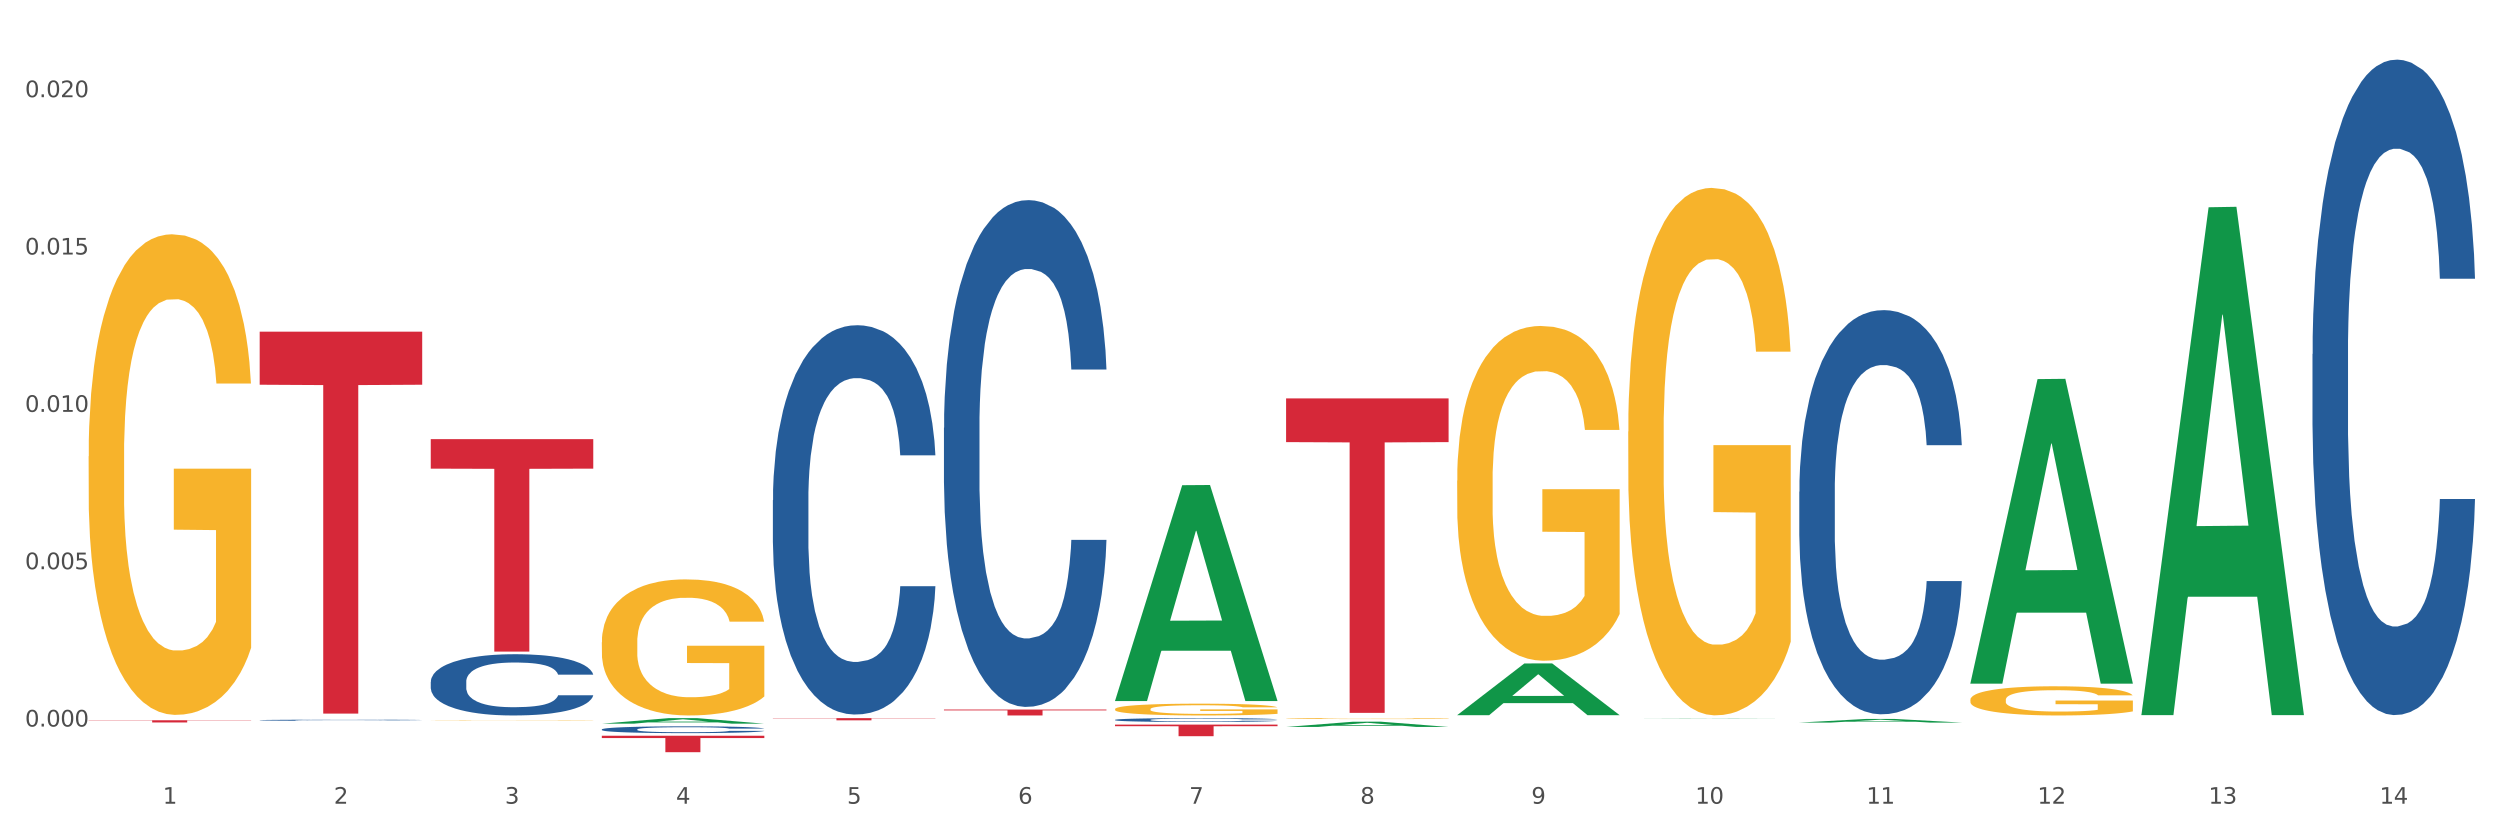 <?xml version="1.0" encoding="utf-8" standalone="no"?>
<!DOCTYPE svg PUBLIC "-//W3C//DTD SVG 1.1//EN"
  "http://www.w3.org/Graphics/SVG/1.1/DTD/svg11.dtd">
<svg xmlns:xlink="http://www.w3.org/1999/xlink" width="1080pt" height="360pt" viewBox="0 0 1080 360" xmlns="http://www.w3.org/2000/svg" version="1.1">
 <rect x="0" y="0" width="1080" height="360" fill="#333333" stroke="none"/>
 <defs>
  <style type="text/css">*{stroke-linejoin: round; stroke-linecap: butt}</style>
 </defs>
 <g id="figure_1">
  <g id="patch_1">
   <path d="M 0 360 
L 1080 360 
L 1080 0 
L 0 0 
z
" style="fill: #ffffff; stroke: #ffffff; stroke-linejoin: miter"/>
  </g>
  <g id="axes_1">
   <g id="matplotlib.axis_1">
    <g id="xtick_1">
     <g id="text_1">
      <!-- 1 -->
      <g style="fill: #4d4d4d" transform="translate(70.332 347.204) scale(0.096 -0.096)">
       <defs>
        <path id="DejaVuSans-31" d="M 794 531 
L 1825 531 
L 1825 4091 
L 703 3866 
L 703 4441 
L 1819 4666 
L 2450 4666 
L 2450 531 
L 3481 531 
L 3481 0 
L 794 0 
L 794 531 
z
" transform="scale(0.016)"/>
       </defs>
       <use xlink:href="#DejaVuSans-31"/>
      </g>
     </g>
    </g>
    <g id="xtick_2">
     <g id="text_2">
      <!-- 2 -->
      <g style="fill: #4d4d4d" transform="translate(144.233 347.204) scale(0.096 -0.096)">
       <defs>
        <path id="DejaVuSans-32" d="M 1228 531 
L 3431 531 
L 3431 0 
L 469 0 
L 469 531 
Q 828 903 1448 1529 
Q 2069 2156 2228 2338 
Q 2531 2678 2651 2914 
Q 2772 3150 2772 3378 
Q 2772 3750 2511 3984 
Q 2250 4219 1831 4219 
Q 1534 4219 1204 4116 
Q 875 4013 500 3803 
L 500 4441 
Q 881 4594 1212 4672 
Q 1544 4750 1819 4750 
Q 2544 4750 2975 4387 
Q 3406 4025 3406 3419 
Q 3406 3131 3298 2873 
Q 3191 2616 2906 2266 
Q 2828 2175 2409 1742 
Q 1991 1309 1228 531 
z
" transform="scale(0.016)"/>
       </defs>
       <use xlink:href="#DejaVuSans-32"/>
      </g>
     </g>
    </g>
    <g id="xtick_3">
     <g id="text_3">
      <!-- 3 -->
      <g style="fill: #4d4d4d" transform="translate(218.134 347.204) scale(0.096 -0.096)">
       <defs>
        <path id="DejaVuSans-33" d="M 2597 2516 
Q 3050 2419 3304 2112 
Q 3559 1806 3559 1356 
Q 3559 666 3084 287 
Q 2609 -91 1734 -91 
Q 1441 -91 1130 -33 
Q 819 25 488 141 
L 488 750 
Q 750 597 1062 519 
Q 1375 441 1716 441 
Q 2309 441 2620 675 
Q 2931 909 2931 1356 
Q 2931 1769 2642 2001 
Q 2353 2234 1838 2234 
L 1294 2234 
L 1294 2753 
L 1863 2753 
Q 2328 2753 2575 2939 
Q 2822 3125 2822 3475 
Q 2822 3834 2567 4026 
Q 2313 4219 1838 4219 
Q 1578 4219 1281 4162 
Q 984 4106 628 3988 
L 628 4550 
Q 988 4650 1302 4700 
Q 1616 4750 1894 4750 
Q 2613 4750 3031 4423 
Q 3450 4097 3450 3541 
Q 3450 3153 3228 2886 
Q 3006 2619 2597 2516 
z
" transform="scale(0.016)"/>
       </defs>
       <use xlink:href="#DejaVuSans-33"/>
      </g>
     </g>
    </g>
    <g id="xtick_4">
     <g id="text_4">
      <!-- 4 -->
      <g style="fill: #4d4d4d" transform="translate(292.034 347.204) scale(0.096 -0.096)">
       <defs>
        <path id="DejaVuSans-34" d="M 2419 4116 
L 825 1625 
L 2419 1625 
L 2419 4116 
z
M 2253 4666 
L 3047 4666 
L 3047 1625 
L 3713 1625 
L 3713 1100 
L 3047 1100 
L 3047 0 
L 2419 0 
L 2419 1100 
L 313 1100 
L 313 1709 
L 2253 4666 
z
" transform="scale(0.016)"/>
       </defs>
       <use xlink:href="#DejaVuSans-34"/>
      </g>
     </g>
    </g>
    <g id="xtick_5">
     <g id="text_5">
      <!-- 5 -->
      <g style="fill: #4d4d4d" transform="translate(365.935 347.204) scale(0.096 -0.096)">
       <defs>
        <path id="DejaVuSans-35" d="M 691 4666 
L 3169 4666 
L 3169 4134 
L 1269 4134 
L 1269 2991 
Q 1406 3038 1543 3061 
Q 1681 3084 1819 3084 
Q 2600 3084 3056 2656 
Q 3513 2228 3513 1497 
Q 3513 744 3044 326 
Q 2575 -91 1722 -91 
Q 1428 -91 1123 -41 
Q 819 9 494 109 
L 494 744 
Q 775 591 1075 516 
Q 1375 441 1709 441 
Q 2250 441 2565 725 
Q 2881 1009 2881 1497 
Q 2881 1984 2565 2268 
Q 2250 2553 1709 2553 
Q 1456 2553 1204 2497 
Q 953 2441 691 2322 
L 691 4666 
z
" transform="scale(0.016)"/>
       </defs>
       <use xlink:href="#DejaVuSans-35"/>
      </g>
     </g>
    </g>
    <g id="xtick_6">
     <g id="text_6">
      <!-- 6 -->
      <g style="fill: #4d4d4d" transform="translate(439.836 347.204) scale(0.096 -0.096)">
       <defs>
        <path id="DejaVuSans-36" d="M 2113 2584 
Q 1688 2584 1439 2293 
Q 1191 2003 1191 1497 
Q 1191 994 1439 701 
Q 1688 409 2113 409 
Q 2538 409 2786 701 
Q 3034 994 3034 1497 
Q 3034 2003 2786 2293 
Q 2538 2584 2113 2584 
z
M 3366 4563 
L 3366 3988 
Q 3128 4100 2886 4159 
Q 2644 4219 2406 4219 
Q 1781 4219 1451 3797 
Q 1122 3375 1075 2522 
Q 1259 2794 1537 2939 
Q 1816 3084 2150 3084 
Q 2853 3084 3261 2657 
Q 3669 2231 3669 1497 
Q 3669 778 3244 343 
Q 2819 -91 2113 -91 
Q 1303 -91 875 529 
Q 447 1150 447 2328 
Q 447 3434 972 4092 
Q 1497 4750 2381 4750 
Q 2619 4750 2861 4703 
Q 3103 4656 3366 4563 
z
" transform="scale(0.016)"/>
       </defs>
       <use xlink:href="#DejaVuSans-36"/>
      </g>
     </g>
    </g>
    <g id="xtick_7">
     <g id="text_7">
      <!-- 7 -->
      <g style="fill: #4d4d4d" transform="translate(513.737 347.204) scale(0.096 -0.096)">
       <defs>
        <path id="DejaVuSans-37" d="M 525 4666 
L 3525 4666 
L 3525 4397 
L 1831 0 
L 1172 0 
L 2766 4134 
L 525 4134 
L 525 4666 
z
" transform="scale(0.016)"/>
       </defs>
       <use xlink:href="#DejaVuSans-37"/>
      </g>
     </g>
    </g>
    <g id="xtick_8">
     <g id="text_8">
      <!-- 8 -->
      <g style="fill: #4d4d4d" transform="translate(587.638 347.204) scale(0.096 -0.096)">
       <defs>
        <path id="DejaVuSans-38" d="M 2034 2216 
Q 1584 2216 1326 1975 
Q 1069 1734 1069 1313 
Q 1069 891 1326 650 
Q 1584 409 2034 409 
Q 2484 409 2743 651 
Q 3003 894 3003 1313 
Q 3003 1734 2745 1975 
Q 2488 2216 2034 2216 
z
M 1403 2484 
Q 997 2584 770 2862 
Q 544 3141 544 3541 
Q 544 4100 942 4425 
Q 1341 4750 2034 4750 
Q 2731 4750 3128 4425 
Q 3525 4100 3525 3541 
Q 3525 3141 3298 2862 
Q 3072 2584 2669 2484 
Q 3125 2378 3379 2068 
Q 3634 1759 3634 1313 
Q 3634 634 3220 271 
Q 2806 -91 2034 -91 
Q 1263 -91 848 271 
Q 434 634 434 1313 
Q 434 1759 690 2068 
Q 947 2378 1403 2484 
z
M 1172 3481 
Q 1172 3119 1398 2916 
Q 1625 2713 2034 2713 
Q 2441 2713 2670 2916 
Q 2900 3119 2900 3481 
Q 2900 3844 2670 4047 
Q 2441 4250 2034 4250 
Q 1625 4250 1398 4047 
Q 1172 3844 1172 3481 
z
" transform="scale(0.016)"/>
       </defs>
       <use xlink:href="#DejaVuSans-38"/>
      </g>
     </g>
    </g>
    <g id="xtick_9">
     <g id="text_9">
      <!-- 9 -->
      <g style="fill: #4d4d4d" transform="translate(661.539 347.204) scale(0.096 -0.096)">
       <defs>
        <path id="DejaVuSans-39" d="M 703 97 
L 703 672 
Q 941 559 1184 500 
Q 1428 441 1663 441 
Q 2288 441 2617 861 
Q 2947 1281 2994 2138 
Q 2813 1869 2534 1725 
Q 2256 1581 1919 1581 
Q 1219 1581 811 2004 
Q 403 2428 403 3163 
Q 403 3881 828 4315 
Q 1253 4750 1959 4750 
Q 2769 4750 3195 4129 
Q 3622 3509 3622 2328 
Q 3622 1225 3098 567 
Q 2575 -91 1691 -91 
Q 1453 -91 1209 -44 
Q 966 3 703 97 
z
M 1959 2075 
Q 2384 2075 2632 2365 
Q 2881 2656 2881 3163 
Q 2881 3666 2632 3958 
Q 2384 4250 1959 4250 
Q 1534 4250 1286 3958 
Q 1038 3666 1038 3163 
Q 1038 2656 1286 2365 
Q 1534 2075 1959 2075 
z
" transform="scale(0.016)"/>
       </defs>
       <use xlink:href="#DejaVuSans-39"/>
      </g>
     </g>
    </g>
    <g id="xtick_10">
     <g id="text_10">
      <!-- 10 -->
      <g style="fill: #4d4d4d" transform="translate(732.386 347.204) scale(0.096 -0.096)">
       <defs>
        <path id="DejaVuSans-30" d="M 2034 4250 
Q 1547 4250 1301 3770 
Q 1056 3291 1056 2328 
Q 1056 1369 1301 889 
Q 1547 409 2034 409 
Q 2525 409 2770 889 
Q 3016 1369 3016 2328 
Q 3016 3291 2770 3770 
Q 2525 4250 2034 4250 
z
M 2034 4750 
Q 2819 4750 3233 4129 
Q 3647 3509 3647 2328 
Q 3647 1150 3233 529 
Q 2819 -91 2034 -91 
Q 1250 -91 836 529 
Q 422 1150 422 2328 
Q 422 3509 836 4129 
Q 1250 4750 2034 4750 
z
" transform="scale(0.016)"/>
       </defs>
       <use xlink:href="#DejaVuSans-31"/>
       <use xlink:href="#DejaVuSans-30" transform="translate(63.623 0)"/>
      </g>
     </g>
    </g>
    <g id="xtick_11">
     <g id="text_11">
      <!-- 11 -->
      <g style="fill: #4d4d4d" transform="translate(806.287 347.204) scale(0.096 -0.096)">
       <use xlink:href="#DejaVuSans-31"/>
       <use xlink:href="#DejaVuSans-31" transform="translate(63.623 0)"/>
      </g>
     </g>
    </g>
    <g id="xtick_12">
     <g id="text_12">
      <!-- 12 -->
      <g style="fill: #4d4d4d" transform="translate(880.187 347.204) scale(0.096 -0.096)">
       <use xlink:href="#DejaVuSans-31"/>
       <use xlink:href="#DejaVuSans-32" transform="translate(63.623 0)"/>
      </g>
     </g>
    </g>
    <g id="xtick_13">
     <g id="text_13">
      <!-- 13 -->
      <g style="fill: #4d4d4d" transform="translate(954.088 347.204) scale(0.096 -0.096)">
       <use xlink:href="#DejaVuSans-31"/>
       <use xlink:href="#DejaVuSans-33" transform="translate(63.623 0)"/>
      </g>
     </g>
    </g>
    <g id="xtick_14">
     <g id="text_14">
      <!-- 14 -->
      <g style="fill: #4d4d4d" transform="translate(1027.989 347.204) scale(0.096 -0.096)">
       <use xlink:href="#DejaVuSans-31"/>
       <use xlink:href="#DejaVuSans-34" transform="translate(63.623 0)"/>
      </g>
     </g>
    </g>
    <g id="xtick_15"/>
    <g id="xtick_16"/>
    <g id="xtick_17"/>
    <g id="xtick_18"/>
    <g id="xtick_19"/>
    <g id="xtick_20"/>
    <g id="xtick_21"/>
    <g id="xtick_22"/>
    <g id="xtick_23"/>
    <g id="xtick_24"/>
    <g id="xtick_25"/>
    <g id="xtick_26"/>
    <g id="xtick_27"/>
   </g>
   <g id="matplotlib.axis_2">
    <g id="ytick_1">
     <g id="text_15">
      <!-- 0.000 -->
      <g style="fill: #4d4d4d" transform="translate(10.8 313.868) scale(0.096 -0.096)">
       <defs>
        <path id="DejaVuSans-2e" d="M 684 794 
L 1344 794 
L 1344 0 
L 684 0 
L 684 794 
z
" transform="scale(0.016)"/>
       </defs>
       <use xlink:href="#DejaVuSans-30"/>
       <use xlink:href="#DejaVuSans-2e" transform="translate(63.623 0)"/>
       <use xlink:href="#DejaVuSans-30" transform="translate(95.41 0)"/>
       <use xlink:href="#DejaVuSans-30" transform="translate(159.033 0)"/>
       <use xlink:href="#DejaVuSans-30" transform="translate(222.656 0)"/>
      </g>
     </g>
    </g>
    <g id="ytick_2">
     <g id="text_16">
      <!-- 0.005 -->
      <g style="fill: #4d4d4d" transform="translate(10.8 245.897) scale(0.096 -0.096)">
       <use xlink:href="#DejaVuSans-30"/>
       <use xlink:href="#DejaVuSans-2e" transform="translate(63.623 0)"/>
       <use xlink:href="#DejaVuSans-30" transform="translate(95.41 0)"/>
       <use xlink:href="#DejaVuSans-30" transform="translate(159.033 0)"/>
       <use xlink:href="#DejaVuSans-35" transform="translate(222.656 0)"/>
      </g>
     </g>
    </g>
    <g id="ytick_3">
     <g id="text_17">
      <!-- 0.010 -->
      <g style="fill: #4d4d4d" transform="translate(10.8 177.927) scale(0.096 -0.096)">
       <use xlink:href="#DejaVuSans-30"/>
       <use xlink:href="#DejaVuSans-2e" transform="translate(63.623 0)"/>
       <use xlink:href="#DejaVuSans-30" transform="translate(95.41 0)"/>
       <use xlink:href="#DejaVuSans-31" transform="translate(159.033 0)"/>
       <use xlink:href="#DejaVuSans-30" transform="translate(222.656 0)"/>
      </g>
     </g>
    </g>
    <g id="ytick_4">
     <g id="text_18">
      <!-- 0.015 -->
      <g style="fill: #4d4d4d" transform="translate(10.8 109.956) scale(0.096 -0.096)">
       <use xlink:href="#DejaVuSans-30"/>
       <use xlink:href="#DejaVuSans-2e" transform="translate(63.623 0)"/>
       <use xlink:href="#DejaVuSans-30" transform="translate(95.41 0)"/>
       <use xlink:href="#DejaVuSans-31" transform="translate(159.033 0)"/>
       <use xlink:href="#DejaVuSans-35" transform="translate(222.656 0)"/>
      </g>
     </g>
    </g>
    <g id="ytick_5">
     <g id="text_19">
      <!-- 0.020 -->
      <g style="fill: #4d4d4d" transform="translate(10.8 41.985) scale(0.096 -0.096)">
       <use xlink:href="#DejaVuSans-30"/>
       <use xlink:href="#DejaVuSans-2e" transform="translate(63.623 0)"/>
       <use xlink:href="#DejaVuSans-30" transform="translate(95.41 0)"/>
       <use xlink:href="#DejaVuSans-32" transform="translate(159.033 0)"/>
       <use xlink:href="#DejaVuSans-30" transform="translate(222.656 0)"/>
      </g>
     </g>
    </g>
    <g id="ytick_6"/>
    <g id="ytick_7"/>
    <g id="ytick_8"/>
    <g id="ytick_9"/>
   </g>
   <g id="PolyCollection_1">
    <path d="M 259.986 312.628 
L 260.058 312.626 
L 289.009 310.223 
L 301.023 310.221 
L 330.191 312.633 
L 316.295 312.633 
L 309.998 312.071 
L 280.106 312.071 
L 279.889 312.08 
L 273.81 312.633 
L 259.986 312.633 
L 259.986 312.628 
L 283.87 311.736 
L 306.235 311.734 
L 295.161 310.735 
L 295.016 310.73 
L 294.871 310.737 
L 283.798 311.734 
L 283.87 311.736 
L 259.986 312.628 
z
" clip-path="url(#p4a2f11652c)" style="fill: #109648"/>
    <path d="M 481.688 306.341 
L 481.771 306.336 
L 481.771 306.169 
L 481.937 306.025 
L 482.766 305.675 
L 484.009 305.387 
L 484.921 305.233 
L 485.833 305.107 
L 486.91 304.982 
L 488.236 304.851 
L 490.64 304.661 
L 492.132 304.563 
L 493.956 304.46 
L 497.271 304.311 
L 499.675 304.228 
L 502.161 304.158 
L 506.223 304.074 
L 508.875 304.037 
L 511.693 304.009 
L 515.092 303.99 
L 517.661 303.986 
L 523.298 304 
L 528.105 304.041 
L 530.426 304.074 
L 533.41 304.13 
L 534.985 304.167 
L 537.554 304.242 
L 540.207 304.339 
L 542.03 304.423 
L 544.766 304.581 
L 546.838 304.74 
L 548.744 304.935 
L 549.739 305.07 
L 550.485 305.196 
L 551.148 305.34 
L 551.811 305.568 
L 536.891 305.568 
L 536.311 305.405 
L 535.399 305.252 
L 534.073 305.103 
L 532.913 305.01 
L 530.923 304.893 
L 529.1 304.819 
L 527.193 304.763 
L 524.873 304.716 
L 523.049 304.693 
L 520.48 304.675 
L 515.423 304.679 
L 512.025 304.716 
L 509.704 304.763 
L 508.212 304.805 
L 506.886 304.851 
L 505.394 304.917 
L 503.653 305.014 
L 502.41 305.103 
L 501.167 305.215 
L 500.172 305.326 
L 499.26 305.457 
L 498.514 305.596 
L 497.934 305.741 
L 497.437 305.917 
L 497.022 306.211 
L 497.022 306.849 
L 497.188 306.993 
L 497.603 307.184 
L 498.1 307.328 
L 498.929 307.5 
L 499.675 307.617 
L 501.084 307.784 
L 502.659 307.924 
L 503.902 308.012 
L 505.145 308.087 
L 507.3 308.189 
L 509.704 308.273 
L 511.776 308.324 
L 514.595 308.371 
L 516.501 308.389 
L 518.159 308.399 
L 522.22 308.399 
L 525.121 308.385 
L 528.354 308.352 
L 530.841 308.31 
L 532.913 308.259 
L 535.234 308.175 
L 536.726 308.096 
L 536.726 307.123 
L 518.49 307.119 
L 518.49 306.471 
L 551.894 306.471 
L 551.894 308.371 
L 550.485 308.469 
L 548.91 308.557 
L 547.252 308.636 
L 544.766 308.734 
L 541.782 308.827 
L 539.129 308.892 
L 536.311 308.948 
L 532.996 308.999 
L 528.685 309.046 
L 526.033 309.064 
L 522.718 309.078 
L 518.822 309.083 
L 515.423 309.074 
L 512.108 309.05 
L 508.627 309.009 
L 505.228 308.948 
L 502.659 308.887 
L 500.089 308.813 
L 497.354 308.715 
L 495.199 308.622 
L 493.541 308.538 
L 491.718 308.431 
L 489.728 308.292 
L 488.236 308.166 
L 486.91 308.036 
L 485.501 307.868 
L 484.506 307.724 
L 483.512 307.542 
L 482.931 307.407 
L 482.268 307.198 
L 481.771 306.904 
L 481.688 306.341 
z
" clip-path="url(#p4a2f11652c)" style="fill: #f7b32b"/>
    <path d="M 555.589 310.412 
L 555.672 310.412 
L 555.672 310.398 
L 555.838 310.386 
L 556.667 310.358 
L 557.91 310.335 
L 558.822 310.322 
L 559.733 310.312 
L 560.811 310.302 
L 562.137 310.291 
L 564.541 310.276 
L 566.033 310.268 
L 567.856 310.259 
L 571.172 310.247 
L 573.576 310.24 
L 576.062 310.235 
L 580.124 310.228 
L 582.776 310.225 
L 585.594 310.223 
L 588.993 310.221 
L 591.562 310.221 
L 597.199 310.222 
L 602.006 310.225 
L 604.327 310.228 
L 607.311 310.233 
L 608.886 310.236 
L 611.455 310.242 
L 614.108 310.25 
L 615.931 310.256 
L 618.667 310.269 
L 620.739 310.282 
L 622.645 310.298 
L 623.64 310.309 
L 624.386 310.319 
L 625.049 310.331 
L 625.712 310.349 
L 610.792 310.349 
L 610.212 310.336 
L 609.3 310.324 
L 607.974 310.312 
L 606.814 310.304 
L 604.824 310.295 
L 603.001 310.288 
L 601.094 310.284 
L 598.773 310.28 
L 596.95 310.278 
L 594.38 310.277 
L 589.324 310.277 
L 585.926 310.28 
L 583.605 310.284 
L 582.113 310.287 
L 580.787 310.291 
L 579.295 310.296 
L 577.554 310.304 
L 576.311 310.312 
L 575.068 310.321 
L 574.073 310.33 
L 573.161 310.34 
L 572.415 310.352 
L 571.835 310.363 
L 571.338 310.378 
L 570.923 310.402 
L 570.923 310.453 
L 571.089 310.465 
L 571.503 310.481 
L 572.001 310.492 
L 572.83 310.506 
L 573.576 310.516 
L 574.985 310.529 
L 576.56 310.541 
L 577.803 310.548 
L 579.046 310.554 
L 581.201 310.562 
L 583.605 310.569 
L 585.677 310.573 
L 588.495 310.577 
L 590.402 310.578 
L 592.06 310.579 
L 596.121 310.579 
L 599.022 310.578 
L 602.255 310.575 
L 604.741 310.572 
L 606.814 310.568 
L 609.134 310.561 
L 610.626 310.555 
L 610.626 310.476 
L 592.391 310.475 
L 592.391 310.423 
L 625.795 310.423 
L 625.795 310.577 
L 624.386 310.585 
L 622.811 310.592 
L 621.153 310.598 
L 618.667 310.606 
L 615.683 310.614 
L 613.03 310.619 
L 610.212 310.624 
L 606.896 310.628 
L 602.586 310.632 
L 599.934 310.633 
L 596.618 310.634 
L 592.723 310.635 
L 589.324 310.634 
L 586.009 310.632 
L 582.527 310.629 
L 579.129 310.624 
L 576.56 310.619 
L 573.99 310.613 
L 571.255 310.605 
L 569.1 310.597 
L 567.442 310.591 
L 565.618 310.582 
L 563.629 310.57 
L 562.137 310.56 
L 560.811 310.55 
L 559.402 310.536 
L 558.407 310.524 
L 557.413 310.51 
L 556.832 310.499 
L 556.169 310.482 
L 555.672 310.458 
L 555.589 310.412 
z
" clip-path="url(#p4a2f11652c)" style="fill: #f7b32b"/>
    <path d="M 629.49 207.649 
L 629.573 207.516 
L 629.573 202.761 
L 629.739 198.666 
L 630.567 188.759 
L 631.811 180.57 
L 632.722 176.211 
L 633.634 172.644 
L 634.712 169.078 
L 636.038 165.379 
L 638.442 159.964 
L 639.934 157.19 
L 641.757 154.284 
L 645.073 150.057 
L 647.476 147.679 
L 649.963 145.698 
L 654.025 143.32 
L 656.677 142.263 
L 659.495 141.471 
L 662.894 140.942 
L 665.463 140.81 
L 671.099 141.207 
L 675.907 142.395 
L 678.228 143.32 
L 681.212 144.905 
L 682.787 145.962 
L 685.356 148.075 
L 688.009 150.849 
L 689.832 153.227 
L 692.567 157.718 
L 694.64 162.209 
L 696.546 167.757 
L 697.541 171.588 
L 698.287 175.154 
L 698.95 179.249 
L 699.613 185.721 
L 684.693 185.721 
L 684.113 181.098 
L 683.201 176.739 
L 681.875 172.512 
L 680.714 169.87 
L 678.725 166.568 
L 676.902 164.455 
L 674.995 162.87 
L 672.674 161.549 
L 670.851 160.888 
L 668.281 160.36 
L 663.225 160.492 
L 659.827 161.549 
L 657.506 162.87 
L 656.014 164.058 
L 654.688 165.379 
L 653.196 167.229 
L 651.455 170.002 
L 650.212 172.512 
L 648.968 175.682 
L 647.974 178.853 
L 647.062 182.551 
L 646.316 186.514 
L 645.736 190.609 
L 645.239 195.628 
L 644.824 203.95 
L 644.824 222.047 
L 644.99 226.141 
L 645.404 231.557 
L 645.902 235.652 
L 646.731 240.539 
L 647.476 243.842 
L 648.886 248.597 
L 650.46 252.56 
L 651.704 255.069 
L 652.947 257.183 
L 655.102 260.089 
L 657.506 262.467 
L 659.578 263.92 
L 662.396 265.24 
L 664.303 265.769 
L 665.96 266.033 
L 670.022 266.033 
L 672.923 265.637 
L 676.156 264.712 
L 678.642 263.523 
L 680.714 262.07 
L 683.035 259.693 
L 684.527 257.447 
L 684.527 229.84 
L 666.292 229.708 
L 666.292 211.347 
L 699.696 211.347 
L 699.696 265.24 
L 698.287 268.014 
L 696.712 270.524 
L 695.054 272.77 
L 692.567 275.544 
L 689.583 278.185 
L 686.931 280.035 
L 684.113 281.62 
L 680.797 283.073 
L 676.487 284.394 
L 673.835 284.922 
L 670.519 285.318 
L 666.624 285.45 
L 663.225 285.186 
L 659.91 284.526 
L 656.428 283.337 
L 653.03 281.62 
L 650.46 279.903 
L 647.891 277.789 
L 645.156 275.015 
L 643.001 272.373 
L 641.343 269.996 
L 639.519 266.958 
L 637.53 262.995 
L 636.038 259.428 
L 634.712 255.73 
L 633.303 250.975 
L 632.308 246.88 
L 631.313 241.728 
L 630.733 237.897 
L 630.07 231.953 
L 629.573 223.632 
L 629.49 207.649 
z
" clip-path="url(#p4a2f11652c)" style="fill: #f7b32b"/>
    <path d="M 703.391 186.466 
L 703.474 186.258 
L 703.474 178.766 
L 703.639 172.315 
L 704.468 156.707 
L 705.712 143.804 
L 706.623 136.937 
L 707.535 131.318 
L 708.613 125.699 
L 709.939 119.872 
L 712.343 111.34 
L 713.835 106.97 
L 715.658 102.391 
L 718.974 95.732 
L 721.377 91.986 
L 723.864 88.865 
L 727.925 85.119 
L 730.578 83.454 
L 733.396 82.205 
L 736.794 81.373 
L 739.364 81.165 
L 745 81.789 
L 749.808 83.662 
L 752.129 85.119 
L 755.113 87.616 
L 756.687 89.281 
L 759.257 92.611 
L 761.909 96.981 
L 763.733 100.727 
L 766.468 107.802 
L 768.54 114.878 
L 770.447 123.618 
L 771.441 129.653 
L 772.187 135.272 
L 772.851 141.723 
L 773.514 151.92 
L 758.594 151.92 
L 758.014 144.637 
L 757.102 137.769 
L 755.776 131.11 
L 754.615 126.948 
L 752.626 121.745 
L 750.802 118.416 
L 748.896 115.918 
L 746.575 113.837 
L 744.752 112.797 
L 742.182 111.964 
L 737.126 112.172 
L 733.728 113.837 
L 731.407 115.918 
L 729.915 117.791 
L 728.589 119.872 
L 727.097 122.786 
L 725.356 127.156 
L 724.113 131.11 
L 722.869 136.104 
L 721.875 141.099 
L 720.963 146.926 
L 720.217 153.169 
L 719.637 159.62 
L 719.139 167.528 
L 718.725 180.639 
L 718.725 209.149 
L 718.891 215.6 
L 719.305 224.133 
L 719.802 230.584 
L 720.631 238.284 
L 721.377 243.486 
L 722.786 250.978 
L 724.361 257.221 
L 725.605 261.175 
L 726.848 264.505 
L 729.003 269.083 
L 731.407 272.829 
L 733.479 275.118 
L 736.297 277.199 
L 738.204 278.032 
L 739.861 278.448 
L 743.923 278.448 
L 746.824 277.824 
L 750.056 276.367 
L 752.543 274.494 
L 754.615 272.205 
L 756.936 268.459 
L 758.428 264.921 
L 758.428 221.427 
L 740.193 221.219 
L 740.193 192.293 
L 773.597 192.293 
L 773.597 277.199 
L 772.187 281.569 
L 770.613 285.523 
L 768.955 289.061 
L 766.468 293.431 
L 763.484 297.594 
L 760.832 300.507 
L 758.014 303.004 
L 754.698 305.293 
L 750.388 307.374 
L 747.736 308.207 
L 744.42 308.831 
L 740.524 309.039 
L 737.126 308.623 
L 733.811 307.583 
L 730.329 305.71 
L 726.931 303.004 
L 724.361 300.299 
L 721.792 296.969 
L 719.057 292.599 
L 716.901 288.437 
L 715.244 284.691 
L 713.42 279.905 
L 711.431 273.662 
L 709.939 268.043 
L 708.613 262.216 
L 707.204 254.724 
L 706.209 248.273 
L 705.214 240.157 
L 704.634 234.122 
L 703.971 224.757 
L 703.474 211.646 
L 703.391 186.466 
z
" clip-path="url(#p4a2f11652c)" style="fill: #f7b32b"/>
    <path d="M 555.589 172.11 
L 625.795 172.11 
L 625.795 190.99 
L 598.178 191.118 
L 598.178 307.967 
L 583.039 307.967 
L 583.039 191.118 
L 555.589 190.99 
L 555.589 172.238 
L 555.589 172.11 
z
" clip-path="url(#p4a2f11652c)" style="fill: #d62839"/>
    <path d="M 407.787 306.532 
L 477.993 306.532 
L 477.993 306.887 
L 450.377 306.889 
L 450.377 309.083 
L 435.237 309.083 
L 435.237 306.889 
L 407.787 306.887 
L 407.787 306.535 
L 407.787 306.532 
z
" clip-path="url(#p4a2f11652c)" style="fill: #d62839"/>
    <path d="M 333.886 310.221 
L 404.092 310.221 
L 404.092 310.355 
L 376.476 310.356 
L 376.476 311.185 
L 361.337 311.185 
L 361.337 310.356 
L 333.886 310.355 
L 333.886 310.222 
L 333.886 310.221 
z
" clip-path="url(#p4a2f11652c)" style="fill: #d62839"/>
    <path d="M 259.986 317.851 
L 330.191 317.851 
L 330.191 318.837 
L 302.575 318.844 
L 302.575 324.95 
L 287.436 324.95 
L 287.436 318.844 
L 259.986 318.837 
L 259.986 317.858 
L 259.986 317.851 
z
" clip-path="url(#p4a2f11652c)" style="fill: #d62839"/>
    <path d="M 186.085 189.696 
L 256.291 189.696 
L 256.291 202.451 
L 228.674 202.537 
L 228.674 281.48 
L 213.535 281.48 
L 213.535 202.537 
L 186.085 202.451 
L 186.085 189.783 
L 186.085 189.696 
z
" clip-path="url(#p4a2f11652c)" style="fill: #d62839"/>
    <path d="M 112.184 143.27 
L 182.39 143.27 
L 182.39 166.202 
L 154.773 166.357 
L 154.773 308.289 
L 139.634 308.289 
L 139.634 166.357 
L 112.184 166.202 
L 112.184 143.425 
L 112.184 143.27 
z
" clip-path="url(#p4a2f11652c)" style="fill: #d62839"/>
    <path d="M 38.283 311.151 
L 108.489 311.151 
L 108.489 311.283 
L 80.872 311.284 
L 80.872 312.1 
L 65.733 312.1 
L 65.733 311.284 
L 38.283 311.283 
L 38.283 311.152 
L 38.283 311.151 
z
" clip-path="url(#p4a2f11652c)" style="fill: #d62839"/>
    <path d="M 851.192 302.299 
L 851.275 302.288 
L 851.275 301.873 
L 851.441 301.516 
L 852.27 300.652 
L 853.513 299.938 
L 854.425 299.558 
L 855.337 299.247 
L 856.414 298.936 
L 857.741 298.614 
L 860.144 298.142 
L 861.636 297.9 
L 863.46 297.646 
L 866.775 297.278 
L 869.179 297.071 
L 871.666 296.898 
L 875.727 296.691 
L 878.38 296.598 
L 881.198 296.529 
L 884.596 296.483 
L 887.166 296.472 
L 892.802 296.506 
L 897.61 296.61 
L 899.93 296.691 
L 902.914 296.829 
L 904.489 296.921 
L 907.059 297.105 
L 909.711 297.347 
L 911.535 297.554 
L 914.27 297.946 
L 916.342 298.337 
L 918.249 298.821 
L 919.243 299.155 
L 919.989 299.466 
L 920.652 299.823 
L 921.315 300.388 
L 906.396 300.388 
L 905.815 299.984 
L 904.904 299.604 
L 903.577 299.236 
L 902.417 299.005 
L 900.428 298.718 
L 898.604 298.533 
L 896.698 298.395 
L 894.377 298.28 
L 892.553 298.222 
L 889.984 298.176 
L 884.928 298.188 
L 881.529 298.28 
L 879.208 298.395 
L 877.717 298.499 
L 876.39 298.614 
L 874.898 298.775 
L 873.158 299.017 
L 871.914 299.236 
L 870.671 299.512 
L 869.676 299.789 
L 868.765 300.111 
L 868.019 300.457 
L 867.438 300.814 
L 866.941 301.251 
L 866.527 301.977 
L 866.527 303.555 
L 866.692 303.912 
L 867.107 304.384 
L 867.604 304.741 
L 868.433 305.167 
L 869.179 305.455 
L 870.588 305.87 
L 872.163 306.215 
L 873.406 306.434 
L 874.65 306.618 
L 876.805 306.872 
L 879.208 307.079 
L 881.281 307.206 
L 884.099 307.321 
L 886.005 307.367 
L 887.663 307.39 
L 891.725 307.39 
L 894.626 307.355 
L 897.858 307.275 
L 900.345 307.171 
L 902.417 307.044 
L 904.738 306.837 
L 906.23 306.641 
L 906.23 304.234 
L 887.995 304.223 
L 887.995 302.622 
L 921.398 302.622 
L 921.398 307.321 
L 919.989 307.563 
L 918.414 307.782 
L 916.757 307.977 
L 914.27 308.219 
L 911.286 308.45 
L 908.634 308.611 
L 905.815 308.749 
L 902.5 308.876 
L 898.19 308.991 
L 895.537 309.037 
L 892.222 309.071 
L 888.326 309.083 
L 884.928 309.06 
L 881.612 309.002 
L 878.131 308.899 
L 874.733 308.749 
L 872.163 308.599 
L 869.594 308.415 
L 866.858 308.173 
L 864.703 307.943 
L 863.045 307.735 
L 861.222 307.471 
L 859.233 307.125 
L 857.741 306.814 
L 856.414 306.492 
L 855.005 306.077 
L 854.011 305.72 
L 853.016 305.271 
L 852.436 304.937 
L 851.773 304.419 
L 851.275 303.693 
L 851.192 302.299 
z
" clip-path="url(#p4a2f11652c)" style="fill: #f7b32b"/>
    <path d="M 38.283 197.15 
L 38.366 196.96 
L 38.366 190.134 
L 38.532 184.256 
L 39.361 170.034 
L 40.604 158.278 
L 41.516 152.02 
L 42.427 146.9 
L 43.505 141.781 
L 44.831 136.471 
L 47.235 128.697 
L 48.727 124.715 
L 50.55 120.543 
L 53.866 114.475 
L 56.27 111.062 
L 58.756 108.218 
L 62.818 104.805 
L 65.47 103.288 
L 68.288 102.15 
L 71.687 101.391 
L 74.256 101.202 
L 79.893 101.771 
L 84.7 103.477 
L 87.021 104.805 
L 90.005 107.08 
L 91.58 108.597 
L 94.149 111.631 
L 96.802 115.613 
L 98.625 119.026 
L 101.36 125.473 
L 103.433 131.92 
L 105.339 139.884 
L 106.334 145.383 
L 107.08 150.503 
L 107.743 156.381 
L 108.406 165.673 
L 93.486 165.673 
L 92.906 159.036 
L 91.994 152.779 
L 90.668 146.711 
L 89.508 142.918 
L 87.518 138.178 
L 85.695 135.144 
L 83.788 132.868 
L 81.467 130.972 
L 79.644 130.024 
L 77.074 129.266 
L 72.018 129.455 
L 68.62 130.972 
L 66.299 132.868 
L 64.807 134.575 
L 63.481 136.471 
L 61.989 139.126 
L 60.248 143.108 
L 59.005 146.711 
L 57.762 151.262 
L 56.767 155.812 
L 55.855 161.122 
L 55.109 166.81 
L 54.529 172.689 
L 54.032 179.894 
L 53.617 191.84 
L 53.617 217.818 
L 53.783 223.697 
L 54.197 231.471 
L 54.695 237.349 
L 55.524 244.365 
L 56.27 249.106 
L 57.679 255.932 
L 59.254 261.621 
L 60.497 265.223 
L 61.74 268.257 
L 63.895 272.429 
L 66.299 275.842 
L 68.371 277.928 
L 71.189 279.824 
L 73.096 280.583 
L 74.754 280.962 
L 78.815 280.962 
L 81.716 280.393 
L 84.949 279.066 
L 87.435 277.359 
L 89.508 275.273 
L 91.828 271.86 
L 93.32 268.637 
L 93.32 229.006 
L 75.085 228.816 
L 75.085 202.459 
L 108.489 202.459 
L 108.489 279.824 
L 107.08 283.806 
L 105.505 287.409 
L 103.847 290.633 
L 101.36 294.615 
L 98.377 298.407 
L 95.724 301.062 
L 92.906 303.337 
L 89.59 305.423 
L 85.28 307.319 
L 82.628 308.078 
L 79.312 308.647 
L 75.417 308.836 
L 72.018 308.457 
L 68.703 307.509 
L 65.221 305.802 
L 61.823 303.337 
L 59.254 300.872 
L 56.684 297.838 
L 53.949 293.856 
L 51.794 290.064 
L 50.136 286.651 
L 48.312 282.289 
L 46.323 276.601 
L 44.831 271.481 
L 43.505 266.172 
L 42.096 259.345 
L 41.101 253.467 
L 40.107 246.072 
L 39.526 240.573 
L 38.863 232.04 
L 38.366 220.094 
L 38.283 197.15 
z
" clip-path="url(#p4a2f11652c)" style="fill: #f7b32b"/>
    <path d="M 112.184 311.118 
L 112.267 311.118 
L 112.267 311.105 
L 112.516 311.088 
L 113.429 311.057 
L 114.59 311.033 
L 116.582 311.005 
L 117.661 310.994 
L 119.072 310.981 
L 121.976 310.96 
L 125.296 310.942 
L 127.619 310.932 
L 129.362 310.926 
L 133.262 310.914 
L 135.503 310.909 
L 137.826 310.905 
L 139.818 310.903 
L 143.137 310.9 
L 145.793 310.898 
L 148.863 310.898 
L 151.436 310.898 
L 154.838 310.9 
L 159.818 310.905 
L 161.726 310.909 
L 164.299 310.914 
L 166.954 310.921 
L 169.112 310.928 
L 171.602 310.939 
L 174.174 310.952 
L 176.664 310.969 
L 178.406 310.985 
L 179.817 311.001 
L 181.062 311.022 
L 181.975 311.044 
L 182.39 311.062 
L 167.203 311.062 
L 166.788 311.045 
L 165.959 311.027 
L 165.129 311.015 
L 164.216 311.005 
L 162.805 310.994 
L 161.56 310.987 
L 159.486 310.979 
L 157.577 310.973 
L 156 310.97 
L 154.092 310.967 
L 150.025 310.965 
L 147.121 310.965 
L 145.295 310.966 
L 143.055 310.968 
L 141.146 310.971 
L 138.905 310.976 
L 137.163 310.982 
L 135.42 310.99 
L 134.424 310.995 
L 132.93 311.005 
L 131.934 311.013 
L 130.607 311.027 
L 129.86 311.037 
L 128.532 311.062 
L 127.951 311.081 
L 127.702 311.094 
L 127.536 311.109 
L 127.536 311.178 
L 128.034 311.21 
L 128.449 311.223 
L 129.113 311.239 
L 130.358 311.258 
L 132.183 311.278 
L 134.092 311.291 
L 135.669 311.3 
L 137.163 311.306 
L 138.656 311.311 
L 140.482 311.316 
L 141.976 311.318 
L 144.216 311.321 
L 146.872 311.322 
L 148.946 311.322 
L 153.179 311.32 
L 155.087 311.318 
L 156.913 311.315 
L 158.905 311.31 
L 160.481 311.304 
L 161.394 311.3 
L 162.888 311.292 
L 164.05 311.283 
L 165.046 311.273 
L 165.71 311.264 
L 166.456 311.25 
L 167.037 311.235 
L 167.203 311.227 
L 182.39 311.227 
L 182.058 311.243 
L 181.477 311.259 
L 180.315 311.28 
L 179.402 311.292 
L 177.991 311.307 
L 176.498 311.319 
L 174.423 311.333 
L 172.514 311.343 
L 170.523 311.352 
L 168.365 311.36 
L 164.465 311.372 
L 163.054 311.375 
L 160.067 311.38 
L 157.743 311.383 
L 154.341 311.386 
L 150.855 311.388 
L 147.204 311.389 
L 143.967 311.388 
L 140.399 311.385 
L 138.158 311.382 
L 135.669 311.378 
L 132.764 311.372 
L 130.026 311.364 
L 127.453 311.356 
L 125.047 311.345 
L 122.806 311.334 
L 119.902 311.314 
L 117.744 311.295 
L 116.167 311.278 
L 115.088 311.263 
L 114.01 311.244 
L 113.429 311.231 
L 112.516 311.2 
L 112.184 311.171 
L 112.184 311.118 
z
" clip-path="url(#p4a2f11652c)" style="fill: #255c99"/>
    <path d="M 186.085 294.509 
L 186.168 294.485 
L 186.168 293.808 
L 186.417 292.889 
L 187.33 291.198 
L 188.491 289.917 
L 190.483 288.418 
L 191.562 287.79 
L 192.973 287.089 
L 195.877 285.953 
L 199.196 284.986 
L 201.52 284.454 
L 203.263 284.116 
L 207.163 283.512 
L 209.404 283.246 
L 211.727 283.028 
L 213.719 282.883 
L 217.038 282.714 
L 219.694 282.642 
L 222.764 282.617 
L 225.337 282.642 
L 228.739 282.738 
L 233.718 283.028 
L 235.627 283.197 
L 238.2 283.488 
L 240.855 283.874 
L 243.013 284.261 
L 245.502 284.817 
L 248.075 285.542 
L 250.565 286.46 
L 252.307 287.306 
L 253.718 288.201 
L 254.963 289.288 
L 255.876 290.472 
L 256.291 291.463 
L 241.104 291.463 
L 240.689 290.569 
L 239.859 289.602 
L 239.03 288.95 
L 238.117 288.418 
L 236.706 287.814 
L 235.461 287.427 
L 233.387 286.968 
L 231.478 286.678 
L 229.901 286.509 
L 227.992 286.364 
L 223.926 286.219 
L 221.022 286.219 
L 219.196 286.267 
L 216.955 286.388 
L 215.047 286.557 
L 212.806 286.847 
L 211.063 287.161 
L 209.321 287.572 
L 208.325 287.862 
L 206.831 288.394 
L 205.835 288.829 
L 204.508 289.578 
L 203.761 290.11 
L 202.433 291.488 
L 201.852 292.503 
L 201.603 293.204 
L 201.437 293.977 
L 201.437 297.748 
L 201.935 299.439 
L 202.35 300.164 
L 203.014 300.986 
L 204.259 302.05 
L 206.084 303.089 
L 207.993 303.838 
L 209.57 304.297 
L 211.063 304.636 
L 212.557 304.902 
L 214.383 305.143 
L 215.877 305.288 
L 218.117 305.433 
L 220.773 305.506 
L 222.847 305.506 
L 227.08 305.385 
L 228.988 305.264 
L 230.814 305.095 
L 232.806 304.829 
L 234.382 304.539 
L 235.295 304.322 
L 236.789 303.862 
L 237.951 303.379 
L 238.947 302.823 
L 239.61 302.34 
L 240.357 301.615 
L 240.938 300.793 
L 241.104 300.358 
L 256.291 300.358 
L 255.959 301.228 
L 255.378 302.074 
L 254.216 303.21 
L 253.303 303.862 
L 251.892 304.66 
L 250.399 305.337 
L 248.324 306.086 
L 246.415 306.642 
L 244.424 307.125 
L 242.266 307.56 
L 238.366 308.165 
L 236.955 308.334 
L 233.967 308.624 
L 231.644 308.793 
L 228.241 308.962 
L 224.756 309.059 
L 221.105 309.083 
L 217.868 309.035 
L 214.3 308.89 
L 212.059 308.745 
L 209.57 308.527 
L 206.665 308.189 
L 203.927 307.778 
L 201.354 307.294 
L 198.947 306.739 
L 196.707 306.11 
L 193.802 305.071 
L 191.645 304.056 
L 190.068 303.113 
L 188.989 302.316 
L 187.91 301.3 
L 187.33 300.6 
L 186.417 298.908 
L 186.085 297.337 
L 186.085 294.509 
z
" clip-path="url(#p4a2f11652c)" style="fill: #255c99"/>
    <path d="M 259.986 315.093 
L 260.069 315.09 
L 260.069 315.015 
L 260.318 314.913 
L 261.23 314.725 
L 262.392 314.582 
L 264.384 314.415 
L 265.463 314.346 
L 266.873 314.268 
L 269.778 314.141 
L 273.097 314.034 
L 275.421 313.975 
L 277.164 313.937 
L 281.064 313.87 
L 283.305 313.84 
L 285.628 313.816 
L 287.62 313.8 
L 290.939 313.781 
L 293.595 313.773 
L 296.665 313.771 
L 299.238 313.773 
L 302.64 313.784 
L 307.619 313.816 
L 309.528 313.835 
L 312.101 313.867 
L 314.756 313.91 
L 316.914 313.953 
L 319.403 314.015 
L 321.976 314.096 
L 324.465 314.198 
L 326.208 314.292 
L 327.619 314.391 
L 328.864 314.512 
L 329.776 314.644 
L 330.191 314.754 
L 315.005 314.754 
L 314.59 314.655 
L 313.76 314.547 
L 312.93 314.475 
L 312.018 314.415 
L 310.607 314.348 
L 309.362 314.305 
L 307.287 314.254 
L 305.379 314.222 
L 303.802 314.203 
L 301.893 314.187 
L 297.827 314.171 
L 294.923 314.171 
L 293.097 314.176 
L 290.856 314.19 
L 288.948 314.209 
L 286.707 314.241 
L 284.964 314.276 
L 283.222 314.321 
L 282.226 314.354 
L 280.732 314.413 
L 279.736 314.461 
L 278.408 314.544 
L 277.662 314.604 
L 276.334 314.757 
L 275.753 314.87 
L 275.504 314.948 
L 275.338 315.034 
L 275.338 315.453 
L 275.836 315.641 
L 276.251 315.721 
L 276.915 315.813 
L 278.159 315.931 
L 279.985 316.047 
L 281.894 316.13 
L 283.471 316.181 
L 284.964 316.219 
L 286.458 316.248 
L 288.284 316.275 
L 289.777 316.291 
L 292.018 316.307 
L 294.674 316.315 
L 296.748 316.315 
L 300.98 316.302 
L 302.889 316.288 
L 304.715 316.27 
L 306.706 316.24 
L 308.283 316.208 
L 309.196 316.184 
L 310.69 316.133 
L 311.852 316.079 
L 312.847 316.017 
L 313.511 315.963 
L 314.258 315.883 
L 314.839 315.791 
L 315.005 315.743 
L 330.191 315.743 
L 329.859 315.84 
L 329.279 315.934 
L 328.117 316.06 
L 327.204 316.133 
L 325.793 316.221 
L 324.299 316.297 
L 322.225 316.38 
L 320.316 316.442 
L 318.324 316.495 
L 316.167 316.544 
L 312.267 316.611 
L 310.856 316.63 
L 307.868 316.662 
L 305.545 316.681 
L 302.142 316.7 
L 298.657 316.71 
L 295.006 316.713 
L 291.769 316.708 
L 288.201 316.692 
L 285.96 316.675 
L 283.471 316.651 
L 280.566 316.614 
L 277.827 316.568 
L 275.255 316.514 
L 272.848 316.452 
L 270.608 316.383 
L 267.703 316.267 
L 265.546 316.154 
L 263.969 316.049 
L 262.89 315.961 
L 261.811 315.848 
L 261.23 315.77 
L 260.318 315.582 
L 259.986 315.407 
L 259.986 315.093 
z
" clip-path="url(#p4a2f11652c)" style="fill: #255c99"/>
    <path d="M 333.886 216.062 
L 333.969 215.909 
L 333.969 211.608 
L 334.218 205.772 
L 335.131 195.02 
L 336.293 186.88 
L 338.285 177.357 
L 339.363 173.364 
L 340.774 168.91 
L 343.679 161.691 
L 346.998 155.547 
L 349.322 152.168 
L 351.064 150.018 
L 354.965 146.178 
L 357.205 144.489 
L 359.529 143.106 
L 361.521 142.185 
L 364.84 141.11 
L 367.496 140.649 
L 370.566 140.495 
L 373.139 140.649 
L 376.541 141.263 
L 381.52 143.106 
L 383.429 144.182 
L 386.001 146.025 
L 388.657 148.482 
L 390.815 150.94 
L 393.304 154.472 
L 395.877 159.08 
L 398.366 164.916 
L 400.109 170.292 
L 401.52 175.975 
L 402.764 182.887 
L 403.677 190.413 
L 404.092 196.71 
L 388.906 196.71 
L 388.491 191.027 
L 387.661 184.883 
L 386.831 180.736 
L 385.918 177.357 
L 384.508 173.518 
L 383.263 171.06 
L 381.188 168.142 
L 379.28 166.299 
L 377.703 165.224 
L 375.794 164.302 
L 371.728 163.381 
L 368.823 163.381 
L 366.998 163.688 
L 364.757 164.456 
L 362.848 165.531 
L 360.608 167.374 
L 358.865 169.371 
L 357.122 171.982 
L 356.127 173.825 
L 354.633 177.204 
L 353.637 179.968 
L 352.309 184.73 
L 351.562 188.109 
L 350.235 196.863 
L 349.654 203.314 
L 349.405 207.768 
L 349.239 212.683 
L 349.239 236.643 
L 349.737 247.395 
L 350.152 252.003 
L 350.816 257.225 
L 352.06 263.983 
L 353.886 270.587 
L 355.795 275.348 
L 357.371 278.267 
L 358.865 280.417 
L 360.359 282.106 
L 362.185 283.642 
L 363.678 284.564 
L 365.919 285.485 
L 368.574 285.946 
L 370.649 285.946 
L 374.881 285.178 
L 376.79 284.41 
L 378.616 283.335 
L 380.607 281.646 
L 382.184 279.803 
L 383.097 278.42 
L 384.591 275.502 
L 385.752 272.43 
L 386.748 268.898 
L 387.412 265.826 
L 388.159 261.218 
L 388.74 255.996 
L 388.906 253.231 
L 404.092 253.231 
L 403.76 258.761 
L 403.179 264.136 
L 402.018 271.355 
L 401.105 275.502 
L 399.694 280.571 
L 398.2 284.871 
L 396.126 289.632 
L 394.217 293.165 
L 392.225 296.237 
L 390.068 299.002 
L 386.167 302.841 
L 384.757 303.916 
L 381.769 305.76 
L 379.446 306.835 
L 376.043 307.91 
L 372.558 308.524 
L 368.906 308.678 
L 365.67 308.371 
L 362.102 307.449 
L 359.861 306.527 
L 357.371 305.145 
L 354.467 302.995 
L 351.728 300.384 
L 349.156 297.312 
L 346.749 293.779 
L 344.509 289.786 
L 341.604 283.182 
L 339.446 276.731 
L 337.87 270.741 
L 336.791 265.672 
L 335.712 259.221 
L 335.131 254.767 
L 334.218 244.016 
L 333.886 234.032 
L 333.886 216.062 
z
" clip-path="url(#p4a2f11652c)" style="fill: #255c99"/>
    <path d="M 407.787 184.826 
L 407.87 184.627 
L 407.87 179.028 
L 408.119 171.43 
L 409.032 157.434 
L 410.194 146.837 
L 412.186 134.44 
L 413.264 129.241 
L 414.675 123.443 
L 417.58 114.045 
L 420.899 106.047 
L 423.223 101.649 
L 424.965 98.849 
L 428.866 93.851 
L 431.106 91.651 
L 433.43 89.852 
L 435.422 88.652 
L 438.741 87.252 
L 441.396 86.653 
L 444.467 86.453 
L 447.039 86.653 
L 450.442 87.452 
L 455.421 89.852 
L 457.33 91.251 
L 459.902 93.651 
L 462.558 96.85 
L 464.715 100.049 
L 467.205 104.648 
L 469.778 110.646 
L 472.267 118.244 
L 474.01 125.242 
L 475.421 132.64 
L 476.665 141.638 
L 477.578 151.435 
L 477.993 159.633 
L 462.807 159.633 
L 462.392 152.235 
L 461.562 144.237 
L 460.732 138.839 
L 459.819 134.44 
L 458.409 129.441 
L 457.164 126.242 
L 455.089 122.443 
L 453.18 120.044 
L 451.604 118.644 
L 449.695 117.444 
L 445.629 116.245 
L 442.724 116.245 
L 440.899 116.645 
L 438.658 117.644 
L 436.749 119.044 
L 434.509 121.443 
L 432.766 124.043 
L 431.023 127.442 
L 430.027 129.841 
L 428.534 134.24 
L 427.538 137.839 
L 426.21 144.037 
L 425.463 148.436 
L 424.135 159.833 
L 423.555 168.231 
L 423.306 174.029 
L 423.14 180.428 
L 423.14 211.619 
L 423.638 225.616 
L 424.052 231.614 
L 424.716 238.412 
L 425.961 247.21 
L 427.787 255.808 
L 429.695 262.006 
L 431.272 265.805 
L 432.766 268.604 
L 434.26 270.804 
L 436.085 272.803 
L 437.579 274.003 
L 439.82 275.203 
L 442.475 275.802 
L 444.55 275.802 
L 448.782 274.803 
L 450.691 273.803 
L 452.517 272.403 
L 454.508 270.204 
L 456.085 267.804 
L 456.998 266.005 
L 458.492 262.206 
L 459.653 258.207 
L 460.649 253.608 
L 461.313 249.609 
L 462.06 243.611 
L 462.641 236.813 
L 462.807 233.214 
L 477.993 233.214 
L 477.661 240.412 
L 477.08 247.41 
L 475.918 256.807 
L 475.006 262.206 
L 473.595 268.804 
L 472.101 274.403 
L 470.027 280.601 
L 468.118 285.2 
L 466.126 289.199 
L 463.969 292.798 
L 460.068 297.797 
L 458.657 299.196 
L 455.67 301.596 
L 453.346 302.995 
L 449.944 304.395 
L 446.459 305.195 
L 442.807 305.395 
L 439.571 304.995 
L 436.002 303.795 
L 433.762 302.595 
L 431.272 300.796 
L 428.368 297.996 
L 425.629 294.597 
L 423.057 290.598 
L 420.65 286 
L 418.409 280.801 
L 415.505 272.203 
L 413.347 263.806 
L 411.771 256.008 
L 410.692 249.409 
L 409.613 241.012 
L 409.032 235.213 
L 408.119 221.217 
L 407.787 208.22 
L 407.787 184.826 
z
" clip-path="url(#p4a2f11652c)" style="fill: #255c99"/>
    <path d="M 481.688 310.974 
L 481.771 310.973 
L 481.771 310.93 
L 482.02 310.872 
L 482.933 310.765 
L 484.095 310.683 
L 486.086 310.588 
L 487.165 310.549 
L 488.576 310.504 
L 491.48 310.432 
L 494.8 310.371 
L 497.123 310.337 
L 498.866 310.316 
L 502.767 310.277 
L 505.007 310.261 
L 507.331 310.247 
L 509.322 310.238 
L 512.642 310.227 
L 515.297 310.222 
L 518.368 310.221 
L 520.94 310.222 
L 524.343 310.228 
L 529.322 310.247 
L 531.231 310.258 
L 533.803 310.276 
L 536.459 310.3 
L 538.616 310.325 
L 541.106 310.36 
L 543.678 310.406 
L 546.168 310.464 
L 547.911 310.518 
L 549.321 310.575 
L 550.566 310.644 
L 551.479 310.719 
L 551.894 310.781 
L 536.708 310.781 
L 536.293 310.725 
L 535.463 310.663 
L 534.633 310.622 
L 533.72 310.588 
L 532.309 310.55 
L 531.065 310.526 
L 528.99 310.496 
L 527.081 310.478 
L 525.505 310.467 
L 523.596 310.458 
L 519.53 310.449 
L 516.625 310.449 
L 514.799 310.452 
L 512.559 310.46 
L 510.65 310.47 
L 508.41 310.489 
L 506.667 310.509 
L 504.924 310.535 
L 503.928 310.553 
L 502.435 310.587 
L 501.439 310.614 
L 500.111 310.662 
L 499.364 310.696 
L 498.036 310.783 
L 497.455 310.847 
L 497.206 310.892 
L 497.04 310.941 
L 497.04 311.18 
L 497.538 311.287 
L 497.953 311.333 
L 498.617 311.385 
L 499.862 311.452 
L 501.688 311.518 
L 503.596 311.565 
L 505.173 311.595 
L 506.667 311.616 
L 508.161 311.633 
L 509.986 311.648 
L 511.48 311.657 
L 513.721 311.667 
L 516.376 311.671 
L 518.451 311.671 
L 522.683 311.663 
L 524.592 311.656 
L 526.417 311.645 
L 528.409 311.628 
L 529.986 311.61 
L 530.899 311.596 
L 532.392 311.567 
L 533.554 311.536 
L 534.55 311.501 
L 535.214 311.471 
L 535.961 311.425 
L 536.542 311.372 
L 536.708 311.345 
L 551.894 311.345 
L 551.562 311.4 
L 550.981 311.454 
L 549.819 311.526 
L 548.906 311.567 
L 547.496 311.618 
L 546.002 311.66 
L 543.927 311.708 
L 542.019 311.743 
L 540.027 311.774 
L 537.869 311.801 
L 533.969 311.84 
L 532.558 311.85 
L 529.571 311.869 
L 527.247 311.879 
L 523.845 311.89 
L 520.359 311.896 
L 516.708 311.898 
L 513.472 311.895 
L 509.903 311.886 
L 507.663 311.876 
L 505.173 311.863 
L 502.269 311.841 
L 499.53 311.815 
L 496.958 311.784 
L 494.551 311.749 
L 492.31 311.709 
L 489.406 311.644 
L 487.248 311.579 
L 485.671 311.52 
L 484.593 311.469 
L 483.514 311.405 
L 482.933 311.36 
L 482.02 311.253 
L 481.688 311.153 
L 481.688 310.974 
z
" clip-path="url(#p4a2f11652c)" style="fill: #255c99"/>
    <path d="M 777.292 212.43 
L 777.375 212.27 
L 777.375 207.805 
L 777.624 201.746 
L 778.536 190.584 
L 779.698 182.133 
L 781.69 172.246 
L 782.769 168.1 
L 784.179 163.476 
L 787.084 155.982 
L 790.403 149.603 
L 792.727 146.095 
L 794.47 143.863 
L 798.37 139.876 
L 800.611 138.122 
L 802.934 136.687 
L 804.926 135.73 
L 808.245 134.614 
L 810.901 134.136 
L 813.971 133.976 
L 816.544 134.136 
L 819.946 134.774 
L 824.925 136.687 
L 826.834 137.803 
L 829.407 139.717 
L 832.062 142.268 
L 834.22 144.82 
L 836.709 148.487 
L 839.282 153.271 
L 841.771 159.33 
L 843.514 164.911 
L 844.925 170.811 
L 846.17 177.987 
L 847.082 185.8 
L 847.497 192.338 
L 832.311 192.338 
L 831.896 186.438 
L 831.066 180.06 
L 830.236 175.754 
L 829.324 172.246 
L 827.913 168.26 
L 826.668 165.709 
L 824.593 162.679 
L 822.685 160.765 
L 821.108 159.649 
L 819.199 158.692 
L 815.133 157.736 
L 812.229 157.736 
L 810.403 158.055 
L 808.162 158.852 
L 806.254 159.968 
L 804.013 161.882 
L 802.27 163.954 
L 800.528 166.665 
L 799.532 168.579 
L 798.038 172.087 
L 797.042 174.957 
L 795.714 179.9 
L 794.968 183.408 
L 793.64 192.498 
L 793.059 199.195 
L 792.81 203.819 
L 792.644 208.922 
L 792.644 233.797 
L 793.142 244.959 
L 793.557 249.743 
L 794.221 255.165 
L 795.465 262.181 
L 797.291 269.037 
L 799.2 273.981 
L 800.777 277.01 
L 802.27 279.243 
L 803.764 280.997 
L 805.59 282.591 
L 807.083 283.548 
L 809.324 284.505 
L 811.98 284.983 
L 814.054 284.983 
L 818.286 284.186 
L 820.195 283.389 
L 822.021 282.272 
L 824.012 280.518 
L 825.589 278.605 
L 826.502 277.17 
L 827.996 274.14 
L 829.158 270.951 
L 830.153 267.283 
L 830.817 264.094 
L 831.564 259.31 
L 832.145 253.889 
L 832.311 251.019 
L 847.497 251.019 
L 847.165 256.759 
L 846.585 262.34 
L 845.423 269.835 
L 844.51 274.14 
L 843.099 279.402 
L 841.605 283.867 
L 839.531 288.81 
L 837.622 292.478 
L 835.63 295.667 
L 833.473 298.537 
L 829.573 302.524 
L 828.162 303.64 
L 825.174 305.553 
L 822.851 306.67 
L 819.448 307.786 
L 815.963 308.424 
L 812.312 308.583 
L 809.075 308.264 
L 805.507 307.307 
L 803.266 306.351 
L 800.777 304.916 
L 797.872 302.683 
L 795.134 299.972 
L 792.561 296.783 
L 790.154 293.116 
L 787.914 288.97 
L 785.009 282.113 
L 782.852 275.416 
L 781.275 269.197 
L 780.196 263.935 
L 779.117 257.238 
L 778.536 252.613 
L 777.624 241.451 
L 777.292 231.086 
L 777.292 212.43 
z
" clip-path="url(#p4a2f11652c)" style="fill: #255c99"/>
    <path d="M 998.994 152.987 
L 999.077 152.729 
L 999.077 145.488 
L 999.326 135.661 
L 1000.239 117.56 
L 1001.401 103.855 
L 1003.392 87.822 
L 1004.471 81.098 
L 1005.882 73.599 
L 1008.786 61.445 
L 1012.106 51.102 
L 1014.43 45.413 
L 1016.172 41.792 
L 1020.073 35.327 
L 1022.313 32.483 
L 1024.637 30.156 
L 1026.628 28.604 
L 1029.948 26.794 
L 1032.603 26.018 
L 1035.674 25.759 
L 1038.246 26.018 
L 1041.649 27.052 
L 1046.628 30.156 
L 1048.537 31.966 
L 1051.109 35.069 
L 1053.765 39.206 
L 1055.922 43.344 
L 1058.412 49.291 
L 1060.984 57.049 
L 1063.474 66.876 
L 1065.217 75.927 
L 1066.627 85.494 
L 1067.872 97.131 
L 1068.785 109.802 
L 1069.2 120.405 
L 1054.014 120.405 
L 1053.599 110.837 
L 1052.769 100.493 
L 1051.939 93.511 
L 1051.026 87.822 
L 1049.615 81.357 
L 1048.371 77.219 
L 1046.296 72.306 
L 1044.387 69.203 
L 1042.811 67.393 
L 1040.902 65.841 
L 1036.836 64.29 
L 1033.931 64.29 
L 1032.105 64.807 
L 1029.865 66.1 
L 1027.956 67.91 
L 1025.716 71.013 
L 1023.973 74.375 
L 1022.23 78.771 
L 1021.234 81.874 
L 1019.741 87.563 
L 1018.745 92.218 
L 1017.417 100.234 
L 1016.67 105.923 
L 1015.342 120.663 
L 1014.761 131.524 
L 1014.512 139.023 
L 1014.347 147.298 
L 1014.347 187.639 
L 1014.844 205.74 
L 1015.259 213.498 
L 1015.923 222.29 
L 1017.168 233.668 
L 1018.994 244.788 
L 1020.902 252.804 
L 1022.479 257.717 
L 1023.973 261.338 
L 1025.467 264.182 
L 1027.292 266.768 
L 1028.786 268.32 
L 1031.027 269.871 
L 1033.682 270.647 
L 1035.757 270.647 
L 1039.989 269.354 
L 1041.898 268.061 
L 1043.723 266.251 
L 1045.715 263.406 
L 1047.292 260.303 
L 1048.205 257.976 
L 1049.698 253.063 
L 1050.86 247.891 
L 1051.856 241.943 
L 1052.52 236.771 
L 1053.267 229.014 
L 1053.848 220.221 
L 1054.014 215.567 
L 1069.2 215.567 
L 1068.868 224.876 
L 1068.287 233.927 
L 1067.125 246.081 
L 1066.213 253.063 
L 1064.802 261.596 
L 1063.308 268.837 
L 1061.233 276.853 
L 1059.325 282.801 
L 1057.333 287.973 
L 1055.175 292.627 
L 1051.275 299.092 
L 1049.864 300.902 
L 1046.877 304.005 
L 1044.553 305.816 
L 1041.151 307.626 
L 1037.665 308.66 
L 1034.014 308.919 
L 1030.778 308.402 
L 1027.209 306.85 
L 1024.969 305.298 
L 1022.479 302.971 
L 1019.575 299.351 
L 1016.836 294.955 
L 1014.264 289.783 
L 1011.857 283.835 
L 1009.616 277.112 
L 1006.712 265.992 
L 1004.554 255.131 
L 1002.977 245.046 
L 1001.899 236.513 
L 1000.82 225.652 
L 1000.239 218.153 
L 999.326 200.051 
L 998.994 183.243 
L 998.994 152.987 
z
" clip-path="url(#p4a2f11652c)" style="fill: #255c99"/>
    <path d="M 259.986 277.46 
L 260.068 277.406 
L 260.068 275.474 
L 260.234 273.809 
L 261.063 269.783 
L 262.306 266.454 
L 263.218 264.682 
L 264.13 263.233 
L 265.208 261.783 
L 266.534 260.28 
L 268.937 258.078 
L 270.429 256.951 
L 272.253 255.77 
L 275.568 254.052 
L 277.972 253.085 
L 280.459 252.28 
L 284.52 251.314 
L 287.173 250.884 
L 289.991 250.562 
L 293.389 250.347 
L 295.959 250.294 
L 301.595 250.455 
L 306.403 250.938 
L 308.724 251.314 
L 311.707 251.958 
L 313.282 252.387 
L 315.852 253.246 
L 318.504 254.374 
L 320.328 255.34 
L 323.063 257.166 
L 325.135 258.991 
L 327.042 261.246 
L 328.036 262.803 
L 328.782 264.253 
L 329.445 265.917 
L 330.109 268.548 
L 315.189 268.548 
L 314.609 266.669 
L 313.697 264.897 
L 312.371 263.179 
L 311.21 262.105 
L 309.221 260.763 
L 307.397 259.904 
L 305.491 259.26 
L 303.17 258.723 
L 301.347 258.454 
L 298.777 258.24 
L 293.721 258.293 
L 290.322 258.723 
L 288.002 259.26 
L 286.51 259.743 
L 285.183 260.28 
L 283.691 261.031 
L 281.951 262.159 
L 280.707 263.179 
L 279.464 264.467 
L 278.47 265.756 
L 277.558 267.259 
L 276.812 268.87 
L 276.232 270.534 
L 275.734 272.574 
L 275.32 275.957 
L 275.32 283.312 
L 275.486 284.977 
L 275.9 287.178 
L 276.397 288.842 
L 277.226 290.829 
L 277.972 292.171 
L 279.381 294.104 
L 280.956 295.714 
L 282.199 296.735 
L 283.443 297.594 
L 285.598 298.775 
L 288.002 299.741 
L 290.074 300.332 
L 292.892 300.869 
L 294.798 301.083 
L 296.456 301.191 
L 300.518 301.191 
L 303.419 301.03 
L 306.651 300.654 
L 309.138 300.171 
L 311.21 299.58 
L 313.531 298.614 
L 315.023 297.701 
L 315.023 286.48 
L 296.788 286.426 
L 296.788 278.963 
L 330.191 278.963 
L 330.191 300.869 
L 328.782 301.996 
L 327.207 303.016 
L 325.55 303.929 
L 323.063 305.056 
L 320.079 306.13 
L 317.427 306.882 
L 314.609 307.526 
L 311.293 308.117 
L 306.983 308.653 
L 304.33 308.868 
L 301.015 309.029 
L 297.119 309.083 
L 293.721 308.976 
L 290.405 308.707 
L 286.924 308.224 
L 283.526 307.526 
L 280.956 306.828 
L 278.387 305.969 
L 275.651 304.842 
L 273.496 303.768 
L 271.839 302.801 
L 270.015 301.567 
L 268.026 299.956 
L 266.534 298.506 
L 265.208 297.003 
L 263.798 295.07 
L 262.804 293.406 
L 261.809 291.312 
L 261.229 289.755 
L 260.566 287.339 
L 260.068 283.957 
L 259.986 277.46 
z
" clip-path="url(#p4a2f11652c)" style="fill: #f7b32b"/>
    <path d="M 186.085 311.337 
L 186.168 311.337 
L 186.168 311.333 
L 186.333 311.329 
L 187.162 311.319 
L 188.406 311.311 
L 189.317 311.307 
L 190.229 311.303 
L 191.307 311.3 
L 192.633 311.296 
L 195.037 311.291 
L 196.529 311.288 
L 198.352 311.285 
L 201.668 311.281 
L 204.071 311.279 
L 206.558 311.277 
L 210.619 311.274 
L 213.272 311.273 
L 216.09 311.272 
L 219.488 311.272 
L 222.058 311.272 
L 227.694 311.272 
L 232.502 311.273 
L 234.823 311.274 
L 237.807 311.276 
L 239.381 311.277 
L 241.951 311.279 
L 244.603 311.282 
L 246.427 311.284 
L 249.162 311.288 
L 251.234 311.293 
L 253.141 311.298 
L 254.135 311.302 
L 254.881 311.306 
L 255.545 311.31 
L 256.208 311.316 
L 241.288 311.316 
L 240.708 311.311 
L 239.796 311.307 
L 238.47 311.303 
L 237.309 311.3 
L 235.32 311.297 
L 233.496 311.295 
L 231.59 311.293 
L 229.269 311.292 
L 227.446 311.292 
L 224.876 311.291 
L 219.82 311.291 
L 216.422 311.292 
L 214.101 311.293 
L 212.609 311.295 
L 211.283 311.296 
L 209.791 311.298 
L 208.05 311.3 
L 206.807 311.303 
L 205.563 311.306 
L 204.569 311.309 
L 203.657 311.313 
L 202.911 311.317 
L 202.331 311.321 
L 201.833 311.326 
L 201.419 311.334 
L 201.419 311.352 
L 201.585 311.356 
L 201.999 311.361 
L 202.496 311.365 
L 203.325 311.37 
L 204.071 311.373 
L 205.48 311.378 
L 207.055 311.382 
L 208.299 311.384 
L 209.542 311.386 
L 211.697 311.389 
L 214.101 311.391 
L 216.173 311.393 
L 218.991 311.394 
L 220.898 311.394 
L 222.555 311.395 
L 226.617 311.395 
L 229.518 311.394 
L 232.75 311.393 
L 235.237 311.392 
L 237.309 311.391 
L 239.63 311.389 
L 241.122 311.386 
L 241.122 311.359 
L 222.887 311.359 
L 222.887 311.341 
L 256.291 311.341 
L 256.291 311.394 
L 254.881 311.397 
L 253.307 311.399 
L 251.649 311.401 
L 249.162 311.404 
L 246.178 311.407 
L 243.526 311.408 
L 240.708 311.41 
L 237.392 311.411 
L 233.082 311.413 
L 230.43 311.413 
L 227.114 311.414 
L 223.218 311.414 
L 219.82 311.414 
L 216.504 311.413 
L 213.023 311.412 
L 209.625 311.41 
L 207.055 311.408 
L 204.486 311.406 
L 201.75 311.404 
L 199.595 311.401 
L 197.938 311.399 
L 196.114 311.396 
L 194.125 311.392 
L 192.633 311.388 
L 191.307 311.385 
L 189.898 311.38 
L 188.903 311.376 
L 187.908 311.371 
L 187.328 311.367 
L 186.665 311.361 
L 186.168 311.353 
L 186.085 311.337 
z
" clip-path="url(#p4a2f11652c)" style="fill: #f7b32b"/>
    <path d="M 481.688 313.036 
L 551.894 313.036 
L 551.894 313.73 
L 524.277 313.734 
L 524.277 318.029 
L 509.138 318.029 
L 509.138 313.734 
L 481.688 313.73 
L 481.688 313.04 
L 481.688 313.036 
z
" clip-path="url(#p4a2f11652c)" style="fill: #d62839"/>
    <path d="M 555.589 314.036 
L 555.661 314.034 
L 584.612 311.775 
L 596.627 311.773 
L 625.795 314.04 
L 611.898 314.04 
L 605.602 313.512 
L 575.71 313.512 
L 575.493 313.52 
L 569.413 314.04 
L 555.589 314.04 
L 555.589 314.036 
L 579.473 313.197 
L 601.838 313.195 
L 590.764 312.256 
L 590.62 312.252 
L 590.475 312.258 
L 579.401 313.195 
L 579.473 313.197 
L 555.589 314.036 
z
" clip-path="url(#p4a2f11652c)" style="fill: #109648"/>
    <path d="M 925.093 308.524 
L 925.166 308.318 
L 954.117 89.539 
L 966.131 89.333 
L 995.299 308.936 
L 981.403 308.936 
L 975.106 257.799 
L 945.214 257.799 
L 944.997 258.623 
L 938.917 308.936 
L 925.093 308.936 
L 925.093 308.524 
L 948.978 227.281 
L 971.342 227.075 
L 960.269 136.141 
L 960.124 135.728 
L 959.979 136.347 
L 948.905 227.075 
L 948.978 227.281 
L 925.093 308.524 
z
" clip-path="url(#p4a2f11652c)" style="fill: #109648"/>
    <path d="M 851.192 295.087 
L 851.265 294.963 
L 880.216 163.775 
L 892.23 163.651 
L 921.398 295.334 
L 907.502 295.334 
L 901.205 264.67 
L 871.313 264.67 
L 871.096 265.164 
L 865.016 295.334 
L 851.192 295.334 
L 851.192 295.087 
L 875.077 246.37 
L 897.441 246.247 
L 886.368 191.719 
L 886.223 191.471 
L 886.078 191.842 
L 875.005 246.247 
L 875.077 246.37 
L 851.192 295.087 
z
" clip-path="url(#p4a2f11652c)" style="fill: #109648"/>
    <path d="M 777.292 312.148 
L 777.364 312.147 
L 806.315 310.573 
L 818.329 310.572 
L 847.497 312.151 
L 833.601 312.151 
L 827.304 311.784 
L 797.412 311.784 
L 797.195 311.789 
L 791.116 312.151 
L 777.292 312.151 
L 777.292 312.148 
L 801.176 311.564 
L 823.541 311.563 
L 812.467 310.909 
L 812.322 310.906 
L 812.177 310.91 
L 801.104 311.563 
L 801.176 311.564 
L 777.292 312.148 
z
" clip-path="url(#p4a2f11652c)" style="fill: #109648"/>
    <path d="M 703.391 310.331 
L 703.463 310.331 
L 732.414 310.221 
L 744.429 310.221 
L 773.597 310.331 
L 759.7 310.331 
L 753.403 310.306 
L 723.512 310.306 
L 723.294 310.306 
L 717.215 310.331 
L 703.391 310.331 
L 703.391 310.331 
L 727.275 310.29 
L 749.64 310.29 
L 738.566 310.244 
L 738.421 310.244 
L 738.277 310.244 
L 727.203 310.29 
L 727.275 310.29 
L 703.391 310.331 
z
" clip-path="url(#p4a2f11652c)" style="fill: #109648"/>
    <path d="M 481.688 302.672 
L 481.761 302.585 
L 510.711 209.605 
L 522.726 209.517 
L 551.894 302.848 
L 537.998 302.848 
L 531.701 281.114 
L 501.809 281.114 
L 501.592 281.465 
L 495.512 302.848 
L 481.688 302.848 
L 481.688 302.672 
L 505.573 268.145 
L 527.937 268.057 
L 516.863 229.41 
L 516.719 229.235 
L 516.574 229.498 
L 505.5 268.057 
L 505.573 268.145 
L 481.688 302.672 
z
" clip-path="url(#p4a2f11652c)" style="fill: #109648"/>
    <path d="M 629.49 308.924 
L 629.562 308.903 
L 658.513 286.609 
L 670.528 286.588 
L 699.696 308.966 
L 685.799 308.966 
L 679.502 303.755 
L 649.611 303.755 
L 649.394 303.839 
L 643.314 308.966 
L 629.49 308.966 
L 629.49 308.924 
L 653.374 300.645 
L 675.739 300.624 
L 664.665 291.358 
L 664.52 291.316 
L 664.376 291.379 
L 653.302 300.624 
L 653.374 300.645 
L 629.49 308.924 
z
" clip-path="url(#p4a2f11652c)" style="fill: #109648"/>
   </g>
  </g>
 </g>
 <defs>
  <clipPath id="p4a2f11652c">
   <rect x="38.283" y="10.8" width="1030.917" height="329.109"/>
  </clipPath>
 </defs>
</svg>
